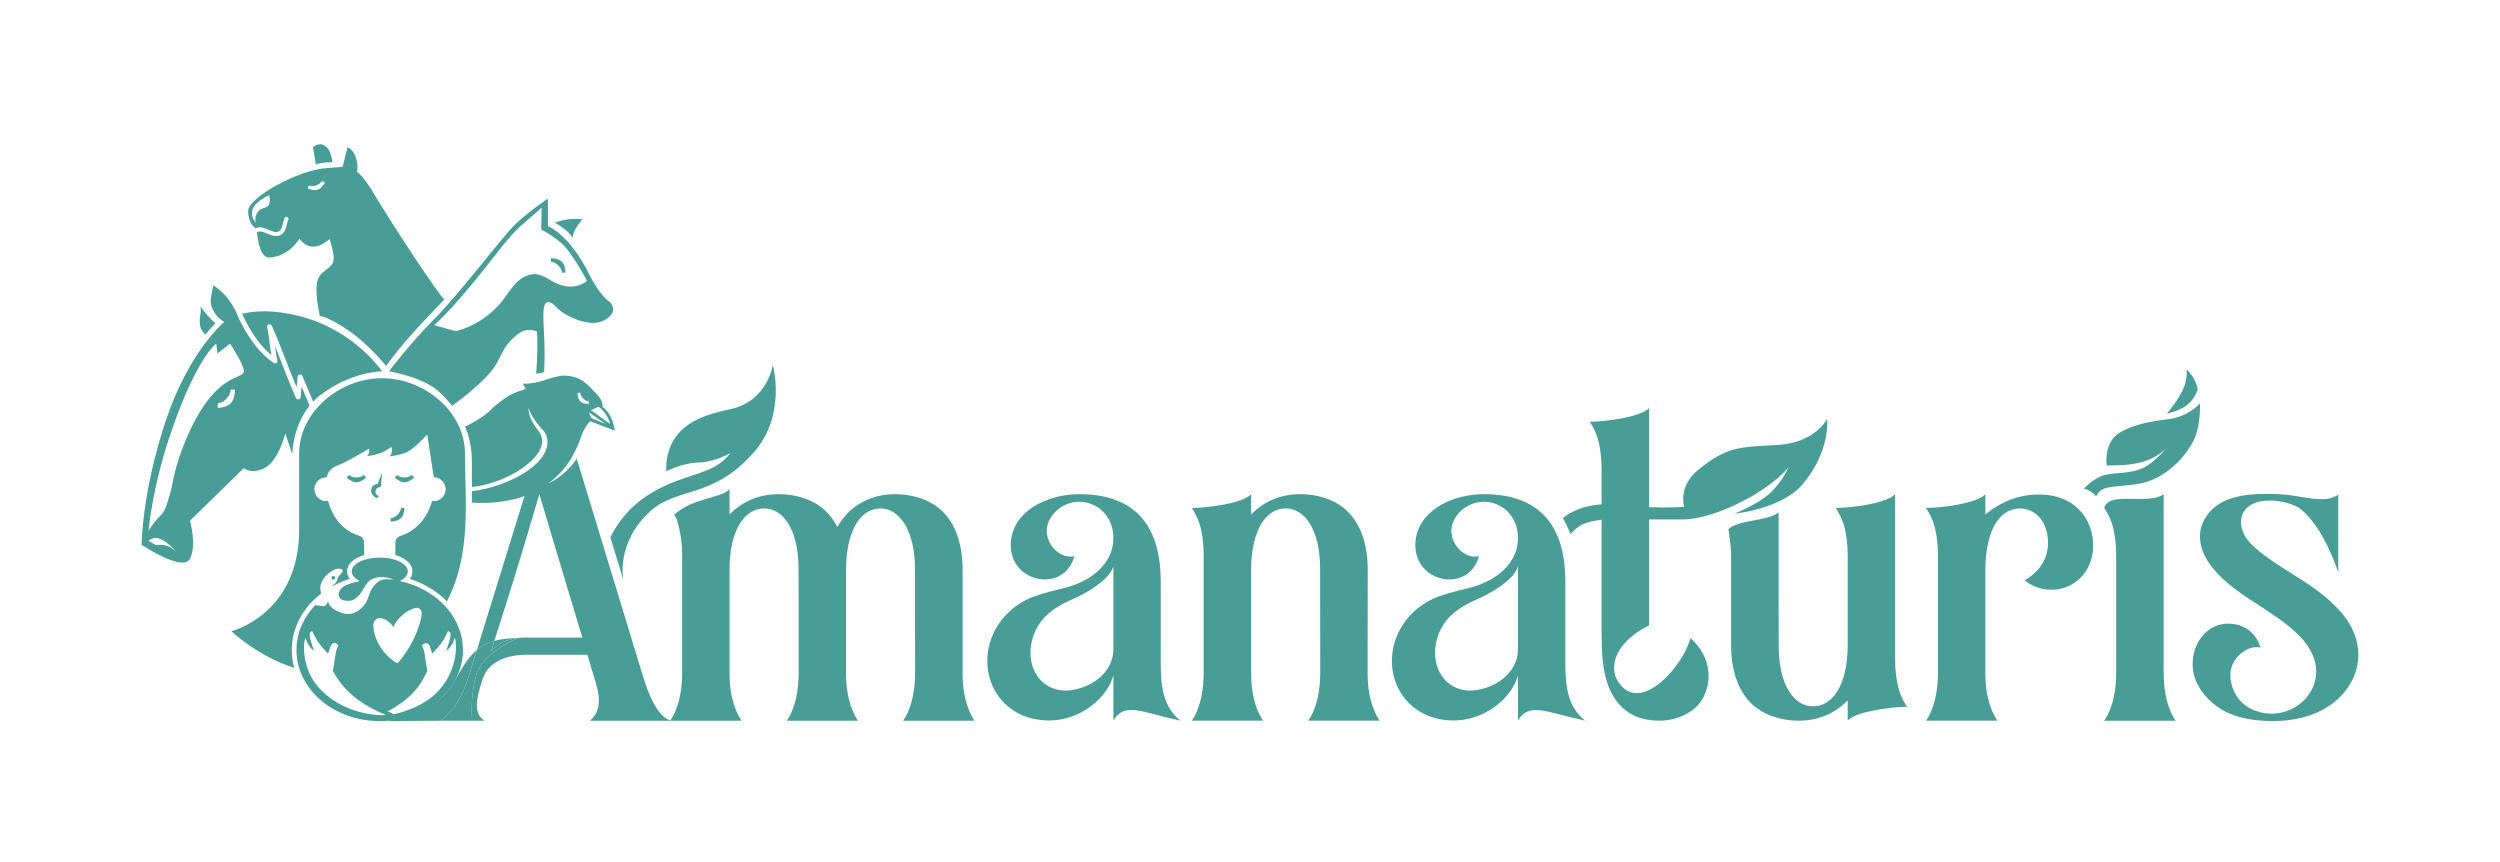 <?xml version="1.0" encoding="UTF-8"?>
<svg id="Capa_6" data-name="Capa 6" xmlns="http://www.w3.org/2000/svg" xmlns:xlink="http://www.w3.org/1999/xlink" viewBox="0 0 3077.01 1061.36">
  <defs>
    <style>
      .cls-1 {
        fill: none;
      }

      .cls-2 {
        fill: #489e97;
      }
    </style>
    <symbol id="Isotipo_duotono" data-name="Isotipo duotono" viewBox="0 0 582.52 711.08">
      <g>
        <polygon class="cls-2" points="372.46 406.97 372.46 406.97 372.46 406.97 372.46 406.97"/>
        <g>
          <path class="cls-2" d="m193.87,211.38c-32.55-8.14-55.36-6.54-70.31-2.66,10.92,23.16,22.53,39.55,36.06,50.78-.74-4.46-1.3-9.06-1.86-13.56-.87-7.06-1.76-14.36-3.3-20.75-.36-1.51.49-3.05,1.96-3.54,1.47-.5,3.08.21,3.71,1.64,7.97,18.13,12.91,30.97,17.69,43.39,3.75,9.76,7.61,19.78,12.96,32.43l1.25-12.99c.13-1.36,1.17-2.47,2.52-2.68,1.35-.21,2.68.52,3.22,1.78,3.36,7.85,5.14,11.96,6.29,14.61q2.08,4.81,5.52,13.32l1.45,3.6c2.53-2.65,5.3-5.19,8.34-7.56,38.27-29.76,76.54-29.76,76.54-29.76,0,0-34.02-51.02-102.05-68.03Z"/>
          <path class="cls-2" d="m198.57,302.2c-.44-1.03-.99-2.27-1.68-3.87l-1.24,12.96c-.13,1.36-1.16,2.46-2.51,2.68-1.35.22-2.67-.5-3.22-1.75-7.97-18.13-12.91-30.97-17.69-43.39-2.53-6.57-5.1-13.26-8.15-20.79.77,6.16,1.62,12.39,2.95,17.92.29,1.21-.19,2.47-1.22,3.17-1.02.7-2.38.7-3.4,0-16.3-11.23-29.84-28.43-42.33-53.82h.03c-6.48-16.2-15.53-31.66-31.94-41.62-2.81,15.57-6.31,21.88,2.12,34.51,3.87,5.8,8.49,8.88,11.43,10.5-.93.73-1.39,1.19-1.39,1.19,0,0-42.49,35.86-70.57,120.09C0,429.26,0,493.04,0,493.04c0,0,51.02,34.02,59.53,17.01s0-46.77,0-46.77l66.31-64.81s8.5,8.5,25.51,0c17.01-8.5,25.51-42.52,25.51-42.52l8.5,25.51s.33-33.58,21.24-59.66l-2.59-6.42q-3.4-8.44-5.46-13.18ZM25.51,493.04h-8.5l-8.5-4.95s4.22-3.55,8.5-3.55c11.3,0,25.51,17.01,25.51,17.01,0,0-8.5-8.5-17.01-8.5Zm84.15-174.24c-5.31,5.62-15.94,5.62-15.94,5.62v-5.62s5.31,0,10.63-5.62c5.31-5.62,5.31-11.24,5.31-11.24h5.31s0,11.24-5.31,16.86Zm-51.85,37.14c-19.54,43.55-18.42,61.43-23.79,77.57-4.25,12.76-4.25,17.01-12.76,25.51s-12.76,17.01-12.76,17.01c0,0,4.25-55.28,29.76-127.56,31.13-88.21,53.56-103.08,53.56-103.08l1.55,12.13,15.46-12.13s17.01,25.51,17.01,34.02c0,10.39-33.69,0-68.03,76.54Z"/>
          <path class="cls-2" d="m72.28,225.17c1.63,4.5,5.96,9.12,5.96,9.12,0,0,9.54-10.69,12.5-14.1-6.73-5.55-13.14-13.62-18.46-20.53,2.01,10.16-2.59,11.58,0,25.51Z"/>
        </g>
        <g>
          <path class="cls-2" d="m234.89,22.06c-1.08-7.37-2.81-14.08-7-18.28-8.5-8.5-17.01,0-17.01,0l3.58,21.26c6.48-2.83,13.75-2.69,20.43-2.98Z"/>
          <path class="cls-2" d="m287.42,63.31c-8.19-13.66-14.8-23.47-22.09-29.26.79-6.16.48-13.96-3.43-21.76-3.8-7.61-8.5-8.5-8.5-8.5l-6.09,24.11c-5.12.1-11.51,1.03-19.42,1.41-33.4,1.57-96.81,35.94-96.81,52.95,0,13.13,6.3,19.17,9.17,21.23,4.81-2.86,10.74-.41,16.06,1.79,4.32,1.79,8.78,3.64,11.69,2.27,4.12-1.93,5.05-6.07,6.03-10.46.53-2.38,1.04-4.63,2.09-6.51.68-1.2,2.2-1.63,3.4-.96,1.2.68,1.63,2.2.96,3.4-.7,1.24-1.12,3.14-1.57,5.16-1.09,4.87-2.45,10.92-8.79,13.89-1.45.68-2.95.96-4.48.96-3.66,0-7.49-1.59-11.24-3.14-5.99-2.48-9.88-3.83-12.46-1.45.85,9.35,4.04,31.5,15.07,30.92,25.32-1.32,37.16-23.28,37.16-23.28,0,0,12.33,19.71,33.14,3.52l4.07-2.86s5.02,15.65,5.02,23.11c0,17.01-21.26,12.01-21.26,37.52,0,17.01,4.25,34.02,4.25,34.02,0,0,8.5,0,34.02,17.01,25.51,17.01,47.48,44.35,47.48,44.35,22.57-30.97,44.32-53,71.57-81.65-8.5-8.5-59.53-85.25-85.04-127.77Zm-131.18,11.45c-3,4.48-9.28,2.91-13.2,8.51-5.28,7.55-2.22,13.49-2.22,13.49,0,0-5.15-5.21-5.15-11.82,0-13.62,21.14-22.25,21.14-22.25,0,0,2.44,7.59-.56,12.07Zm60.55-18.89c-5.29,1.84-12.43-1.61-12.43-1.61l1.72-3.57s3.57,1.72,8.86-.12c5.29-1.84,7.02-5.41,7.02-5.41l3.57,1.72s-3.45,7.14-8.74,8.98Z"/>
        </g>
        <g>
          <path class="cls-2" d="m503.81,140.12v4.47s4.47,0,8.94,4.47,4.47,8.94,4.47,8.94h4.47s0-8.94-4.47-13.41-13.41-4.47-13.41-4.47Z"/>
          <path class="cls-2" d="m530.36,114.99c1.42-8.5,5.09-14.16,12.18-22.67-11.34-1.42-22.68,0-34.02,4.25,0,0,3.19,1.06,12.76,8.5,6.71,5.22,9.08,9.91,9.08,9.91Z"/>
          <path class="cls-2" d="m382.7,322.88c-.27-.4-.51-.73-.73-.95.24.32.49.64.73.95Z"/>
          <path class="cls-2" d="m576.55,194.37s-11.8-6.59-25.51-34.02c-25.51-51.02-51.02-59.53-51.02-59.53v-34.02s-25.51,17.01-42.52,34.02c-13.45,13.45-68.03,85.04-97.79,114.8-29.76,29.76-55.28,63.78-55.28,63.78,0,0,38.88,6.46,58.78,22.79,7.33,6.02,13.63,13.04,18.77,19.73-.9.77,34.07-23.86,50.55-45.41,8.11-10.6,11.21-24,20.95-34.11,9.73-10.12,17.97-17.2,32.96-12.32,1.17,9.45.62,32.58-.81,52.35,4.18-.46,7.27-1.08,9.69-2.14.51-7.36.89-18.65.46-34.9-.67-25.5-4.25-51.02,4.25-51.02s8.5,8.5,25.51,17.01c27.42,13.71,42.52,8.5,51.02,0,8.5-8.5,0-17.01,0-17.01Zm-65.55-22.98c-8.51-3.66-15.93-10.39-25.13-11.45-9.13-1.05-18.04,3.87-24.56,10.35s-11.26,14.5-16.9,21.76c-14.38,18.51-34.97,32.1-57.64,38.04l-26.83-7.49s16.95-12.95,60.87-67.9c11.34-14.19,32.19-42.34,45.05-53.55,12.86-11.21,26.51-23.11,26.51-23.11l-.58,26.78s19.91,10.56,29.92,22.07c11.75,13.51,26.47,41.21,26.47,41.21-11.05,8.71-24.25,8.86-37.17,3.3Z"/>
        </g>
        <path class="cls-2" d="m582.48,352.27l.04.02c-2.41-12.07-5.83-21.82-15.35-29.32,1.02-4.77-2.49-10.99-8.5-17.01-8.5-8.5-17.12-21.41-39.93-21.26-2.37.02-6.99.98-12.37,2.34-.18.06-12.74,4.23-19.48,5.82-8.99,2.13-17.61,1.69-17.61,1.69h0l3.36,6.62c-13.42,4.8-17.82,4.35-38.93,21.8-2.66,2.2-7.74,9.78-28.76,21.13-4.45,2.28-6.97,3.35-6.97,3.35,0,0,8.5,17.01,8.5,42.52v31.8c6.94-.63,29.6-3.71,54.41-18.22,23.06-13.49,40.99-34.12,27.38-51.02-13.61-16.89-12.01-28.24-12.01-28.24,3.19,11.3,10.95,19.79,18.65,28.65,8.49,9.78,9.05,33.99-31.15,55.73-25.53,13.8-50.01,17.5-57.29,18.33v13.99s52.2,5.52,89.79-20.51c25.25-17.48,35.98-35.87,46.14-64.34,2.36-6.61,8.49-15.25,9.96-15.15l30.15,11.48c-.02-.09-.04-.18-.06-.27,0,.03.01.05.02.08Zm-42.55-35.87c-3.48-3.48-3.48-10.45-3.48-10.45h3.48s0,3.48,3.48,6.97c3.48,3.48,6.97,3.48,6.97,3.48v3.48s-6.97,0-10.45-3.48Zm13.7,20.52l-3.25-7.1,20.8,14.46-17.56-7.36Zm-.7-9.7c3.63-1.17,7-3.72,9.88-3.99,6.54,4.7,12.55,14.32,13.86,21.05l-23.74-17.06Z"/>
        <g>
          <path class="cls-2" d="m395.26,617.57c-.06-.93-.12-1.86-.21-2.78-.04-.37-.1-.73-.14-1.1-.1-.89-.21-1.78-.34-2.67-.05-.33-.12-.65-.17-.98-.15-.92-.31-1.83-.49-2.74-.06-.29-.13-.57-.19-.85-.2-.94-.41-1.89-.65-2.82-.06-.23-.13-.46-.19-.69-.26-.98-.53-1.96-.83-2.93-.06-.18-.12-.36-.18-.54-.32-1.01-.66-2.02-1.02-3.01-.05-.14-.11-.27-.16-.4-.39-1.04-.79-2.07-1.21-3.09-.04-.09-.08-.18-.12-.27-.45-1.06-.92-2.12-1.42-3.16-.02-.05-.05-.1-.08-.15-.52-1.08-1.06-2.15-1.62-3.21-.01-.02-.02-.04-.03-.06-3.55-6.61-8.03-12.78-13.31-18.38h0c-13.83-14.68-33.09-25.48-55.18-30.15,6.13-3.07,9.91-7.28,9.91-11.92,0-9.39-15.46-17.01-34.53-17.01s-34.53,7.61-34.53,17.01c0,4.63,3.76,8.82,9.85,11.89-5.55,1.17-10.92,2.72-16.07,4.62-2.44,1.11-6.8,3.51-8.53,7.13-1.7,3.56-1.78,6.61.19,9.27,1.1,1.48,2.94,2.29,4.78,2.7,7.94,1.76,12.84.09,18.33-5.72,5.49-5.81,6.69-12.01,12.43-17.6,5.74-5.59,18.06-7.32,30.88-2.25-10.2-.28-15.9-2.05-23.36,6.41-7.23,8.2-6.76,13.84-10.37,20.79-3.6,6.95-10.97,13.19-18.84,14.81-5.97,1.23-12.18-.71-17.61-3.39-5.27-2.61-10.68-6.94-10.72-12.61-.26,2.21-2.4,5.62-4.08,6.53-1.72.92-8.95-.83-11.89-.99-14.39,15.06-23.03,34.27-23.03,55.21,0,8.34,1.37,16.4,3.92,24.04h0c.35,1.06.73,2.1,1.13,3.14.05.14.1.28.16.42.39,1.01.81,2.01,1.24,3,.07.15.13.3.2.45.9,2.03,1.89,4.02,2.96,5.97.08.14.15.28.23.42.53.95,1.07,1.89,1.64,2.82.08.13.17.27.25.4,1.17,1.9,2.42,3.76,3.75,5.58.1.14.2.28.3.41.65.88,1.32,1.75,2.01,2.61.1.12.19.24.29.36.7.87,1.42,1.73,2.16,2.58.01.01.02.02.03.04.74.85,1.51,1.68,2.29,2.51.13.13.25.27.38.4.76.8,1.54,1.59,2.34,2.37.11.1.22.21.32.31.8.77,1.61,1.53,2.43,2.28.04.04.09.08.13.12.84.76,1.71,1.5,2.58,2.23.15.13.3.25.46.38.87.72,1.75,1.42,2.64,2.11.11.09.23.17.35.26.88.67,1.76,1.33,2.67,1.97.08.06.16.12.25.18.93.66,1.88,1.3,2.85,1.94.18.12.35.23.53.35.96.62,1.93,1.23,2.92,1.83.12.07.24.14.36.21.95.57,1.91,1.12,2.88,1.66.12.07.24.13.36.2,1.01.56,2.04,1.1,3.08,1.62.2.1.4.2.6.3,1.04.52,2.09,1.03,3.16,1.52.12.05.24.11.36.16,1.02.46,2.05.91,3.08,1.35.15.06.31.13.46.2,1.08.45,2.18.88,3.28,1.3.22.08.44.16.66.25,1.12.41,2.24.82,3.38,1.2.11.04.22.07.33.11,1.09.36,2.18.7,3.29,1.03.19.06.37.11.55.17,1.14.33,2.3.65,3.46.95.23.06.47.12.7.18,1.19.3,2.38.59,3.58.85.08.02.17.03.26.05,1.16.25,2.33.48,3.5.7.21.04.42.08.64.12,1.2.21,2.4.41,3.61.59.24.04.49.07.73.1,1.25.18,2.5.34,3.76.47.05,0,.1,0,.15.01,1.23.13,2.47.24,3.72.33.24.02.47.04.71.05,1.24.09,2.49.15,3.75.2.25,0,.49.02.74.02,1.3.04,2.61.07,3.93.07,56.59,0,102.47-39.15,102.47-87.44,0-1.29-.03-2.57-.1-3.85-.02-.34-.06-.68-.08-1.03Zm-174.15,54.51c-25.42-25.09-22.23-60.25-19.35-64.6,0,0,2.49,10.56,10.43,16.02-1.96-7.14-9.57-23.93-2.1-24.16,4.66,10.8,10.46,18.7,19.24,27.51,3.31-8.36,2.8-10.24,6.13-12.5,3.34-2.26,6.6,2.55,6.6,2.55-4.09,7.88-3.7,15.61-5.28,23.28-.17.8-1.24,7.16-1.41,7.96,14.45,27.05,36.94,42.53,65.42,54.36,0,0-45.16,3.66-79.68-30.41Zm64.33-75.53c-.38-2.62-.55-5.34.32-7.86.87-2.52,2.99-4.83,5.83-5.42,2.13-.44,4.36.11,6.36.9,5.04,2,9.28,5.62,11.8,10.06,4.28-9.66,12.87-18.04,23.54-22.41,2.45-1,5.32-1.8,7.76-.78,4.16,1.73,4.09,7.06,3.17,11.12-4.49,19.65-13.87,38.37-27.23,54.36-.57.68-1.21,1.39-2.12,1.58-1.11.23-2.21-.39-3.13-1.01-14.27-9.59-23.99-24.58-26.29-40.55Zm80.52,75.53c-20.99,23.19-55.92,29.46-55.92,29.46l-7.03-3.59c26.47-14.56,38.34-27.83,48.68-49.81-.17-.8-1.24-7.16-1.41-7.96-1.58-7.67-1.19-15.39-5.28-23.28,0,0,3.02-3.97,6.6-2.55,3.58,1.42,2.82,4.14,6.13,12.5,8.78-8.8,14.59-16.71,19.24-27.51,7.47.23-.13,17.02-2.1,24.16,7.95-5.46,10.43-16.02,10.43-16.02,2.88,4.34,4.64,38.09-19.35,64.6Z"/>
          <path class="cls-2" d="m208.51,564.26c3.76-4.05,7.92-7.8,12.39-11.23-1.21-5.27-1.75-9.74,1.03-15.03,3.49-6.63,9.45-12.02,16.53-14.94,2.93-1.21,10.29-1.2,8.89,2.68-.41,1.13-3.28,4.27-5.12,6.46-1.58,1.88-.68,4.22-3.01,6.96-2.57,3.02-4.34,4.06-6.94,4.31l4.12-.38c6.22-3.29,12.81-6.04,19.68-8.19-2.11-2.83-3.22-5.95-3.22-9.25,0-8.98,8.34-16.42,21.12-20.13l-.2-15.59c-.05-3.7-2.44-7.02-5.98-8.1-21.02-6.41-32.77-23.26-38.35-42.76-.67.09-1.35.16-2.04.16-9.63,0-17.09-9.27-13.95-19.37,1.87-6.02,7.64-9.98,13.95-9.98h.09c.66-.02,1.12-6.34,6.47-10.57s9.15-3.85,22.88-11.51c23.1-12.9,23.21-13.26,23.21-13.26v3.38c0,3.59-2.64,5.91-2.64,5.91,0,0,14.68-1.51,23.46-7.03,6.67-4.2,6.25-4.24,6.17-4.23.1-.02.98-.05.98,3.4,0,7.34-3.48,8.17-3.48,8.17,0,0,17.15-1.42,25.68-7.34,9.75-6.76,21.29-19.71,21.29-19.71l8.06,52.8h-.09c8.1,0,14.68,6.57,14.68,14.68s-6.57,14.68-14.68,14.68c-.69,0-1.37-.06-2.04-.16-5.57,19.45-18.42,36.62-39.31,43.11-3.52,1.09-5.86,4.42-5.86,8.1v15.27c12.7,3.72,20.98,11.15,20.98,20.09,0,3.32-1.12,6.46-3.26,9.3,17.66,5.56,33.54,15.11,45.73,27.57,30.67-58.09,22.23-126.81,22.23-181.87,0-51.66-50.38-92.74-102.05-92.74s-102.05,41.08-102.05,92.74v93.54c0,104.47-83.32,125.14-83.32,125.14,0,0,31.32,30.47,77.3,45.17-2-7.14-3.04-14.53-3.04-22.06,0-21.1,8.42-41.77,23.7-58.19Z"/>
          <path class="cls-2" d="m361.42,408c.67-.09-2.61,1.88-1.92,1.88l1.92-1.88c.02.05-.02-.05,0,0Z"/>
          <path class="cls-2" d="m255.33,407.05l-3.01,3.01s6.01,6.01,12.03,6.01,12.03-6.01,12.03-6.01l-3.01-3.01s-3.01,3.01-9.02,3.01-9.02-3.01-9.02-3.01Z"/>
          <path class="cls-2" d="m335.48,410.06l-3.01-3.01s-3.01,3.01-9.02,3.01-9.02-3.01-9.02-3.01l-3.01,3.01s6.01,6.01,12.03,6.01,12.03-6.01,12.03-6.01Z"/>
          <path class="cls-2" d="m306.45,464.41s8.5,0,12.76-4.25,4.25-12.76,4.25-12.76h-4.25s0,4.25-4.25,8.5-8.5,4.25-8.5,4.25v4.25Z"/>
          <path class="cls-2" d="m294.31,422.09l1.69-18.13-5.53,14.06s-6.68.12-7.88,6.76c-1.38,7.6,6.9,10.84,6.9,10.84l2.73-2.63s-5.46-1.51-4.24-6.6c1.23-5.13,6.33-4.3,6.33-4.3Z"/>
          <path class="cls-2" d="m238.24,533.62c0-1.27-1.03-2.3-2.3-2.3s-2.3,1.03-2.3,2.3,1.03,2.3,2.3,2.3,2.3-1.03,2.3-2.3Z"/>
        </g>
      </g>
    </symbol>
    <symbol id="LOGOTIPO_HOR_DUO" data-name="LOGOTIPO HOR DUO" viewBox="0 0 2728.35 711.08">
      <g>
        <g>
          <path class="cls-1" d="m471.82,607.16h70.58c-15.35-51.3-34.78-115.3-52.9-176.53-27.21,93.53-42.48,139.77-55.42,180.61,9.07-2.48,19.04-3.29,29.62-3.65,2.73-.29,5.45-.43,8.11-.43Z"/>
          <path class="cls-1" d="m1673.55,543.15c-11.26,8.32-24.7,14.76-34.93,19.14-11.26,5.11-21.48,11.83-29.52,20.17-5.41,5.69-9.79,12.71-12.71,20.31-3.95,10.09-5.41,21.48-3.66,32.15,1.75,10.52,6.43,20.46,15.05,27.76,8.77,7.45,20.46,10.67,32.15,9.5,13.01-1.46,26.16-6.57,36.24-14.9,10.52-8.77,17.83-20.9,17.83-35.8,0-19.58,0-82.13,0-101.86-2.92,9.06-11.4,16.95-20.46,23.53Z"/>
          <path class="cls-1" d="m1175.55,543.15c-11.26,8.32-24.7,14.76-34.93,19.14-11.26,5.11-21.48,11.83-29.52,20.17-5.41,5.69-9.79,12.71-12.71,20.31-3.95,10.09-5.41,21.48-3.66,32.15,1.75,10.52,6.43,20.46,15.05,27.76,8.77,7.45,20.46,10.67,32.15,9.5,13.01-1.46,26.16-6.57,36.24-14.9,10.52-8.77,17.83-20.9,17.83-35.8,0-19.58,0-82.13,0-101.86-2.92,9.06-11.4,16.95-20.46,23.53Z"/>
          <path class="cls-2" d="m401.96,656.84l10.69-34.58c-.27.23-.54.46-.8.7-24.98,22.54-24.65,50.94-57.35,67.79-31.25,16.1-54.1,19.14-54.1,19.14l65.88-.38h40.51s0-.03,0-.06h-39.9c17.83-10.67,29.08-33.46,35.07-52.6Z"/>
          <path class="cls-2" d="m463.7,607.59c-10.58.35-20.56,1.17-29.62,3.65-1.37,4.33-2.72,8.61-4.05,12.87,8.62-10.54,21.27-15.18,33.68-16.51Z"/>
          <path class="cls-2" d="m1254.31,621.33v-82.71c0-65.76-28.35-107.99-100.54-107.99-33.9,0-75.99,16.37-83.15,52.75-2.78,14.32.14,29.52,11.54,40.48,19.29,18.56,56.56,16.81,65.91-16.95-13.89,3.22-28.79-8.04-33.02-23.24-6.14-21.92,15.64-43.7,38.58-43.7s42.38,17.83,42.38,44.57c0,19.29-9.94,33.9-23.23,44.28-9.79,7.74-22.21,13.3-34.77,16.66-14.47,3.8-27.47,6.57-39.31,10.96-35.36,12.71-60.21,46.76-57.72,84.76,2.34,35.8,29.81,67.95,75.99,67.95,21.78,0,41.94-8.77,56.7-21.78,10.96-9.64,19-21.48,22.36-33.76v55.54c14.18-23.23,35.08-9.79,82.42.14-25.86-20.9-24.11-52.31-24.11-87.98Zm-58.31.15c0,14.9-7.31,27.03-17.83,35.8-10.08,8.33-23.23,13.45-36.24,14.9-11.69,1.17-23.38-2.04-32.15-9.5-8.62-7.31-13.3-17.24-15.05-27.76-1.75-10.67-.3-22.06,3.66-32.15,2.92-7.6,7.31-14.62,12.71-20.31,8.04-8.33,18.26-15.06,29.52-20.17,10.23-4.38,23.67-10.82,34.93-19.14,9.06-6.58,17.54-14.47,20.46-23.53,0,19.73,0,82.28,0,101.86Z"/>
          <path class="cls-2" d="m1509.1,523.86c0-30.39-8.04-55.68-25.13-72.34-14.47-14.03-36.39-21.04-58.31-20.9-23.08.14-43.69,8.18-60.06,24.99v-24.85c-10.96,11.55-54.94,16.81-73.06,16.81,2.78,4.53,8.04,12.42,11.25,26.01,1.9,8.48,3.36,19.73,3.36,32.88v144.09c0,19.29-3.36,42.53-14.62,58.89h87.82c-4.67-6.87-14.76-24.41-14.76-58.89v-127.57c.29-49.98,19.44-74.82,42.38-74.82s42.52,25.13,42.52,74.82c0,45,.14,82.56.14,127.57,0,19.29-3.36,42.53-14.76,58.89h87.82c-4.53-6.87-14.76-24.41-14.76-58.89,0-44.86.15-81.83.15-126.7Z"/>
          <path class="cls-2" d="m1752.31,621.33v-82.71c0-65.76-28.35-107.99-100.54-107.99-33.9,0-75.99,16.37-83.15,52.75-2.78,14.32.14,29.52,11.54,40.48,19.29,18.56,56.56,16.81,65.91-16.95-13.89,3.22-28.79-8.04-33.02-23.24-6.14-21.92,15.64-43.7,38.58-43.7s42.37,17.83,42.37,44.57c0,19.29-9.94,33.9-23.23,44.28-9.79,7.74-22.21,13.3-34.77,16.66-14.47,3.8-27.47,6.57-39.31,10.96-35.36,12.71-60.21,46.76-57.72,84.76,2.34,35.8,29.81,67.95,75.99,67.95,21.78,0,41.94-8.77,56.7-21.78,10.96-9.64,19-21.48,22.36-33.76v55.54c14.18-23.23,35.08-9.79,82.42.14-25.86-20.9-24.11-52.31-24.11-87.98Zm-58.31.15c0,14.9-7.31,27.03-17.83,35.8-10.08,8.33-23.23,13.45-36.24,14.9-11.69,1.17-23.38-2.04-32.15-9.5-8.62-7.31-13.3-17.24-15.05-27.76-1.75-10.67-.3-22.06,3.66-32.15,2.92-7.6,7.31-14.62,12.71-20.31,8.04-8.33,18.26-15.06,29.52-20.17,10.23-4.38,23.67-10.82,34.93-19.14,9.06-6.58,17.53-14.47,20.46-23.53,0,19.73,0,82.28,0,101.86Z"/>
          <path class="cls-2" d="m1906.21,607.73c-5.12,20.31-26.01,50.27-47.93,62.4-14.76,8.19-30.1,8.19-41.06-8.77-8.18-12.42-6.87-31.85,10.09-49.39,7.89-8.04,17.83-14.9,28.06-19.87v-130.35h43.99s31.18.39,81.06-27.83c33.4-18.89,46.56-36.52,46.56-36.52,0,0-6.17,15.85-21.58,30.83-15.02,14.59-44.92,26.42-44.92,26.42,0,0,57.83-5.63,83.67-36.01,34.95-41.09,30.38-80.68,30.38-80.68,0,0-14.53,29.5-61.21,32.15-46.68,2.64-62.18,1.6-97.76,30.83-24.66,20.26-17.17,45.36-17.17,45.36,0,0-18.81,1.31-43.02.39v-122c-10.96,11.4-54.94,16.81-73.06,16.81,2.78,4.39,8.19,12.42,11.25,26.01,1.9,8.33,3.36,19.73,3.36,32.73v42.93c-32.8,2.22-47.82,17.21-47.82,17.21,0,0,1.32,1.32,3.96,6.61,2.64,5.28,5.72,12.77,5.72,12.77,0,0,7.05-9.25,17.64-13.21,5.2-1.94,12.42-3.41,20.49-4.42v140.06c.14,11.99.29,24.41,1.75,36.54,2.48,20.45,8.76,37.85,19.58,50.27,11.25,12.86,27.47,20.46,49.54,20.46s42.81-10.22,52.17-24.98c14.17-22.22,11.83-54.51-13.74-76.72Z"/>
          <path class="cls-2" d="m2158.12,633.61v-202.84c-10.81,11.54-54.94,16.81-73.06,16.81,2.78,4.53,8.18,12.42,11.4,26.01,1.9,8.48,3.36,19.73,3.36,32.88v110.48c-.29,50.13-19.44,74.82-42.38,74.82-23.09.15-42.52-24.98-42.52-74.82,0-37.11-.15-69.27-.15-104.77v-58.85c-15.55,11.01-47.69,8.37-61.81,20.26,0,0,3.36,19.73,3.36,32.88v109.75c0,30.4,8.04,55.68,24.99,72.19,14.61,14.03,36.53,21.18,58.45,21.04,23.09-.14,43.55-8.18,60.06-24.99v24.7c10.96-11.4,54.95-16.81,73.06-16.81-2.78-4.38-8.18-12.27-11.25-26.01-1.9-8.33-3.51-19.73-3.51-32.74Zm-205.1-159.91c.05.08.09.14.13.21-.04-.07-.08-.13-.13-.21Zm.28.46c.13.21.27.44.41.67-.11-.18-.25-.41-.41-.67Zm.67,1.08s.03.05.04.07c-.01-.02-.03-.04-.04-.07Z"/>
          <path class="cls-2" d="m1953.71,474.83c-.14-.22-.28-.46-.41-.67.16.26.3.49.41.67Z"/>
          <path class="cls-2" d="m2349.79,432.24c-4.97-.88-10.09-1.17-15.2-1.17-24.26,0-46.76,9.06-65.32,24.55v-24.85c-10.96,11.55-54.94,16.81-73.06,16.81,2.78,4.53,8.19,12.42,11.25,26.01,2.05,8.48,3.51,19.73,3.51,32.88v144.09c0,19.29-3.51,42.53-14.76,58.89h87.82c-4.53-6.87-14.76-24.41-14.76-58.89v-127.57c.15-20.46,3.51-38.14,9.79-51.15,4.68-9.8,11.84-17.83,21.05-21.34,13.29-5.11,26.59-1.02,34.63,7.46,10.09,10.22,13.3,27.18,10.82,41.94-2.63,15.92-14.03,29.08-28.06,36.82,32.88,25.87,82.27,6.72,84.32-40.04,1.46-33.32-19.88-59.33-52.02-64.44Z"/>
          <polygon class="cls-2" points="2488.73 430.77 2488.73 430.78 2488.74 430.77 2488.73 430.77"/>
          <path class="cls-2" d="m2488.73,430.78c-20.2,13.85-66.76-4.64-73.21,16.81,2.92,4.53,8.18,12.42,11.4,26.01,1.9,8.48,3.36,19.73,3.36,32.88v144.09c0,19.29-3.36,42.52-14.76,58.89h87.82c-4.52-6.88-14.61-24.42-14.61-58.9v-219.78Z"/>
          <path class="cls-2" d="m2706.26,575.01c-16.08-18.12-34.93-30.84-54.07-42.96-17.83-11.25-35.8-22.06-52.02-36.39-16.66-14.61-20.17-32.59-12.13-44.42,5.4-8.04,16.66-13.3,33.9-12.71,11.25.44,27.18,3.95,35.21,10.38,6.72,5.26,12.86,12.42,18.56,20.46,12.27,17.09,21.48,39.31,27.91,57.14v-95.28c-4.67,3.36-11.83,5.55-19.43,5.55-16.51.59-32.88-5.84-60.5-6.43-16.36-.29-35.8,0-52.46,5.7-11.4,3.66-21.34,10.38-28.2,19.29-6.72,8.92-9.65,18.12-9.65,27.47,0,13,5.85,26.16,14.91,37.7,15.19,19.43,36.68,33.32,58.3,47.34,17.53,11.4,35.07,22.79,49.39,37.41,11.26,11.4,18.42,24.55,20.17,37.99,1.75,15.34-3.8,29.52-13.74,40.04-10.24,10.81-24.99,17.53-41.21,17.53s-31.71-7.45-39.75-17.68c-9.35-11.69-12.71-27.18-9.35-39.02,4.39-15.06,21.33-28.06,35.66-24.7-4.68-16.51-17.1-26.15-30.84-28.64-18.56-3.36-33.32,4.39-42.38,16.8-10.81,14.62-13.59,36.1-5.55,54.22,6.87,15.19,20.02,28.5,36.1,36.67,14.47,7.31,35.22,11.4,56.12,11.4,33.76.29,67.95-9.06,89.87-35.37,10.82-13.01,16.67-28.35,17.25-43.99.58-18.56-6.43-37.85-22.06-55.53Z"/>
          <path class="cls-2" d="m626.93,450.91c32.83-29.13,76.95-14.86,126.83-72,40.33-46.2,23.12-107.34,23.12-107.34,0,0-6.61,44.92-52.51,54.5-33.35,6.96-48.69,15.04-60.44,26.42-21.14,20.48-18.17,49.87-18.17,49.87,0,0,20.08-10.03,38.31-10.57,22.46-.66,40.62-11.89,40.62-11.89,0,0-8.64,13.2-28.4,21.14-24.37,9.79-48.55,13.54-77.94,34.02-29.39,20.48-41.4,48.88-41.4,48.88l15.97,52.18s-9.91-46.24,34.02-85.21Z"/>
          <path class="cls-2" d="m2533.38,319.02s-13.87,15.63-36.55,18.94c-15.47,2.25-40,4.41-61.21,16.29-21.21,11.88-17.17,40.95-17.17,40.95,7.36.17,14.12.03,20.32-.41,26.22-1.83,39.57-8.62,51.9-19.41,0,0-15.63,19.16-31.24,24.66-18.65,6.58-35.7,3.08-48.47,8.81-12.77,5.72-20.26,14.97-20.26,14.97,0,0,4.45,1.09,8.42,3.73,3.96,2.64,6.56,5.95,6.56,5.95,0,0,1.98-7.27,11.67-10.35,9.69-3.08,35.01-2.42,52.18-8.15,17.17-5.72,40.07-21.36,54.82-48,10.64-19.22,9.03-48,9.03-48Z"/>
          <path class="cls-2" d="m2530.52,302.06s-.22-5.06-4.18-12.77c-3.96-7.71-9.47-12.11-9.47-12.11,0,0,1.35,9.48-2.71,20.66-5.44,15.01-21.51,33.72-21.51,33.72,0,0,15.69-3.51,24-9.91,10.57-8.15,13.87-19.6,13.87-19.6Z"/>
          <path class="cls-2" d="m1010.44,523.86c0-30.39-8.04-55.68-24.99-72.34-14.62-14.03-36.54-21.04-58.45-20.9-20.17.14-38.29,6.28-53.49,19-7.15,5.85-13.73,15.79-17.38,21.34-3.66-7.31-8.33-13.89-14.03-19.44-14.47-14.03-36.54-21.04-58.46-20.9-23.09.14-43.55,8.18-60.06,24.99v-31.13c-10.81,11.54-44.85,10.24-68.15,31.5,2.78,4.53,3.27,4.01,6.34,17.61,2.05,8.48,3.51,19.73,3.51,32.88v144.09c0,19.19-3.48,42.28-14.59,58.63-16.1-5.4-26.7-32.07-33.18-52.95l-82.06-269.45s-2.89,5.67-12.2,14.83c-11,10.82-23.06,15.94-23.06,15.94,0,0,12.4-13.36,18.83-21.91,8.98-11.95,13.28-19.15,14.53-22.02l-6.24-13.6c-5.78,6.56-12.16,12.62-18.79,18.26-.15.32-.34.64-.59.97-.26.34-.53.67-.79,1.01,0,0,0,0,0,0-.01,0-.02.02-.03.03-8.02,10.39-17.11,19.76-26.39,29.04-.78.78-1.69,1.19-2.62,1.33l-65.45,211.6c6.32-5.46,13.53-8.88,21.42-11.03,12.94-40.83,28.21-87.07,55.42-180.61,18.12,61.23,37.55,125.23,52.9,176.53h-70.58c-2.66,0-5.38.14-8.11.43,0,0,0,0,0,0,0,0-44.46,17.54-52.17,46.61-7.51,28.32-4.88,53.94-4.74,55.25h15.19c-11.83-7.75-10.96-21.48-5.99-39.02,1.02-3.51,2.04-6.87,3.07-10.23v.15c5.69-21.48,27.18-32.01,54.36-32.01h75.26c1.9,5.99,3.51,11.84,5.11,17.25,7.02,23.53,16.95,47.93-2.04,63.86h98.78s0,.01-.01.02h87.82c-4.53-6.87-14.76-24.41-14.76-58.89v-127.58c.3-49.98,19.44-74.82,42.53-74.82s42.38,25.14,42.38,74.82c0,16.51,0,32,.14,47.06v80.52c0,19.29-3.36,42.53-14.62,58.89h87.68c-4.53-6.87-14.76-24.41-14.76-58.89v-127.58c0-1.61,0-3.22.15-4.82,1.46-46.76,20.01-70,42.23-70s42.52,25.14,42.52,74.82c0,45.01.14,82.57.14,127.57,0,19.29-3.36,42.53-14.76,58.89h87.83c-4.53-6.87-14.62-24.41-14.62-58.89v-126.7Z"/>
          <path class="cls-2" d="m411.54,654.2c7.71-29.07,52.17-46.61,52.17-46.61,0,0,0,0,0,0-12.41,1.33-25.05,5.98-33.68,16.51,1.33-4.26,2.68-8.54,4.05-12.87-7.89,2.15-15.1,5.57-21.42,11.03l-10.69,34.58c-5.99,19.14-17.24,41.94-35.07,52.6h39.9c-.14-1.3-2.77-26.93,4.74-55.25Z"/>
        </g>
        <use width="582.52" height="711.08" xlink:href="#Isotipo_duotono"/>
      </g>
    </symbol>
  </defs>
  <use width="2728.35" height="711.08" transform="translate(174.33 177.58)" xlink:href="#LOGOTIPO_HOR_DUO"/>
</svg>